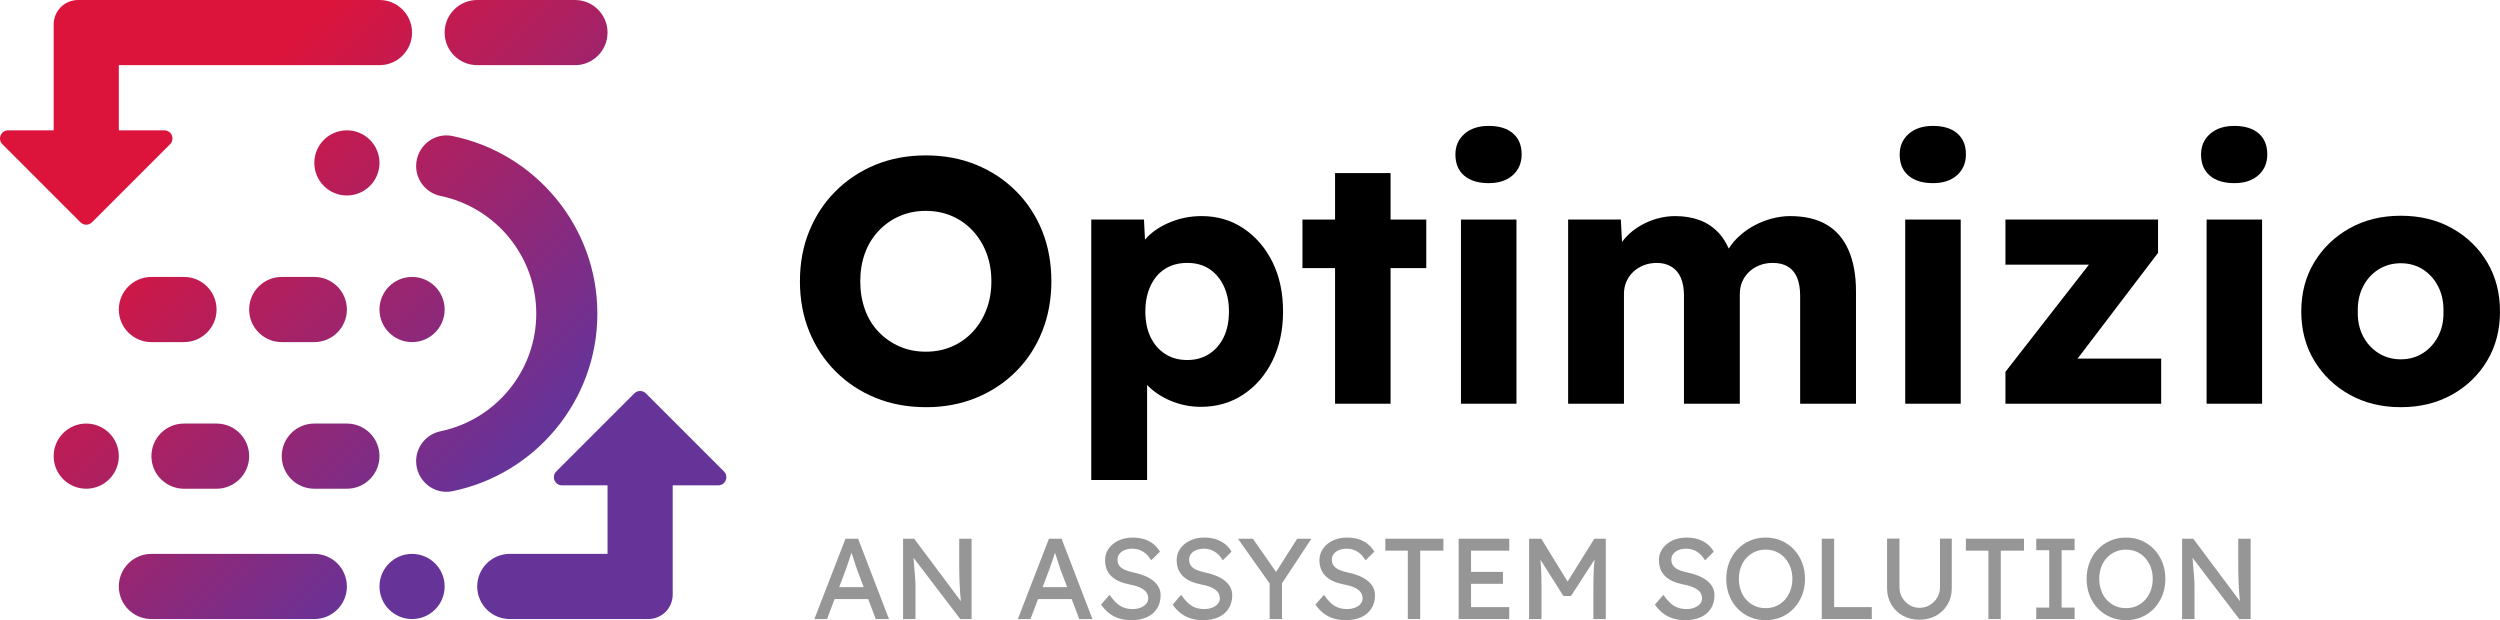 <?xml version="1.0" encoding="UTF-8"?> <svg xmlns="http://www.w3.org/2000/svg" xmlns:xlink="http://www.w3.org/1999/xlink" id="Layer_2" viewBox="0 0 580.461 144"><defs><style>.cls-1{fill:#969696;}.cls-2{fill:url(#linear-gradient);}</style><linearGradient id="linear-gradient" x1="29.266" y1="16.807" x2="134.44" y2="121.981" gradientUnits="userSpaceOnUse"><stop offset=".15" stop-color="#dc143c"></stop><stop offset=".85" stop-color="#639"></stop></linearGradient></defs><path class="cls-2" d="M105.002,114.054c-4.346,.882-8.383-2.546-8.383-6.98,0-3.369,2.373-6.261,5.673-6.945,12.671-2.628,22.223-13.877,22.223-27.316s-9.552-24.688-22.223-27.316c-3.299-.684-5.673-3.576-5.673-6.945,0-4.434,4.037-7.862,8.383-6.98,19.201,3.897,33.697,20.908,33.697,41.241s-14.496,37.345-33.697,41.241Zm5.801-98.924h22.695c4.178,0,7.565-3.387,7.565-7.565s-3.387-7.565-7.565-7.565h-22.695c-4.178,0-7.565,3.387-7.565,7.565s3.387,7.565,7.565,7.565ZM42.719,113.474h7.565c4.178,0,7.565-3.387,7.565-7.565h0c0-4.178-3.387-7.565-7.565-7.565h-7.565c-4.178,0-7.565,3.387-7.565,7.565h0c0,4.178,3.387,7.565,7.565,7.565Zm45.39-7.565c0-4.178-3.387-7.565-7.565-7.565h-7.565c-4.178,0-7.565,3.387-7.565,7.565h0c0,4.178,3.387,7.565,7.565,7.565h7.565c4.178,0,7.565-3.387,7.565-7.565h0Zm-15.13,22.695H35.154c-4.178,0-7.565,3.387-7.565,7.565s3.387,7.565,7.565,7.565h37.825c4.178,0,7.565-3.387,7.565-7.565s-3.387-7.565-7.565-7.565Zm22.695,0c-4.178,0-7.565,3.387-7.565,7.565s3.387,7.565,7.565,7.565,7.565-3.387,7.565-7.565-3.387-7.565-7.565-7.565ZM20.024,98.344c-4.178,0-7.565,3.387-7.565,7.565s3.387,7.565,7.565,7.565,7.565-3.387,7.565-7.565-3.387-7.565-7.565-7.565Zm45.39-34.042c-4.178,0-7.565,3.387-7.565,7.565s3.387,7.565,7.565,7.565h7.565c4.178,0,7.565-3.387,7.565-7.565s-3.387-7.565-7.565-7.565h-7.565Zm-22.695,15.13c4.178,0,7.565-3.387,7.565-7.565s-3.387-7.565-7.565-7.565h-7.565c-4.178,0-7.565,3.387-7.565,7.565s3.387,7.565,7.565,7.565h7.565Zm52.955,0c4.178,0,7.565-3.387,7.565-7.565s-3.387-7.565-7.565-7.565-7.565,3.387-7.565,7.565,3.387,7.565,7.565,7.565Zm-7.565-41.607c0-4.178-3.387-7.565-7.565-7.565s-7.565,3.387-7.565,7.565,3.387,7.565,7.565,7.565,7.565-3.387,7.565-7.565ZM21.361,51.617l18.129-18.129c1.191-1.192,.348-3.228-1.337-3.228h-10.564V15.13h60.519c4.178,0,7.565-3.387,7.565-7.565s-3.387-7.565-7.565-7.565H18.133c-3.134,0-5.674,2.54-5.674,5.674V30.26H1.895c-1.685,0-2.529,2.037-1.337,3.228l18.129,18.129c.739,.739,1.936,.739,2.675,0Zm146.733,57.845l-18.129-18.129c-.739-.739-1.936-.739-2.675,0l-18.129,18.129c-1.191,1.191-.348,3.228,1.337,3.228h10.564v15.913h-22.695c-4.178,0-7.565,3.387-7.565,7.565s3.387,7.565,7.565,7.565h32.151c3.134,0,5.674-2.54,5.674-5.674v-25.369h10.564c1.685,0,2.529-2.037,1.337-3.228Z"></path><g><path class="cls-1" d="M189.085,143.734l7.221-18.652h2.931l7.168,18.652h-3.064l-4.263-11.245c-.053-.123-.156-.426-.306-.906-.151-.479-.324-1.012-.519-1.598-.196-.587-.373-1.123-.533-1.613-.16-.488-.267-.803-.32-.945l.613-.027c-.106,.302-.236,.684-.386,1.146-.151,.462-.311,.95-.48,1.465-.169,.516-.333,.999-.493,1.452-.16,.453-.293,.831-.4,1.133l-4.237,11.138h-2.931Zm3.197-4.636l1.066-2.772h8.473l1.226,2.772h-10.766Z"></path><path class="cls-1" d="M209.683,143.734v-18.652h2.584l11.405,15.268-.426,.24c-.071-.444-.133-.929-.186-1.452-.053-.524-.102-1.083-.146-1.679-.044-.595-.08-1.226-.106-1.892s-.049-1.363-.067-2.092c-.018-.728-.026-1.482-.026-2.265v-6.128h2.877v18.652h-2.638l-11.218-14.709,.293-.373c.089,1.084,.164,2.003,.227,2.758,.062,.756,.116,1.395,.16,1.919,.044,.523,.076,.95,.093,1.279,.017,.329,.031,.599,.04,.812,.009,.214,.013,.4,.013,.56v7.754h-2.877Z"></path><path class="cls-1" d="M236.328,143.734l7.221-18.652h2.931l7.168,18.652h-3.064l-4.263-11.245c-.053-.123-.156-.426-.306-.906-.151-.479-.324-1.012-.519-1.598-.196-.587-.373-1.123-.533-1.613-.16-.488-.267-.803-.32-.945l.613-.027c-.106,.302-.236,.684-.386,1.146-.151,.462-.311,.95-.48,1.465-.169,.516-.333,.999-.493,1.452-.16,.453-.293,.831-.4,1.133l-4.237,11.138h-2.931Zm3.197-4.636l1.066-2.772h8.473l1.226,2.772h-10.766Z"></path><path class="cls-1" d="M262.682,144c-1.012,0-1.95-.133-2.812-.399-.862-.267-1.643-.67-2.345-1.213-.702-.542-1.328-1.212-1.879-2.011l1.972-2.265c.87,1.243,1.706,2.105,2.505,2.584,.799,.48,1.749,.72,2.851,.72,.675,0,1.288-.107,1.839-.32,.55-.213,.986-.506,1.306-.879,.32-.373,.479-.8,.479-1.279,0-.32-.053-.622-.16-.906s-.271-.542-.493-.773c-.222-.23-.506-.444-.853-.64-.346-.195-.751-.368-1.212-.519-.462-.151-.995-.28-1.599-.387-.959-.195-1.794-.452-2.505-.772-.711-.32-1.306-.72-1.786-1.199-.479-.48-.835-1.026-1.065-1.639-.231-.613-.346-1.301-.346-2.065,0-.746,.164-1.439,.493-2.079,.328-.639,.781-1.194,1.359-1.665,.577-.47,1.256-.835,2.038-1.092,.781-.257,1.625-.387,2.531-.387,.96,0,1.839,.124,2.638,.373,.799,.25,1.51,.617,2.132,1.106,.622,.489,1.136,1.089,1.546,1.799l-2.026,1.998c-.355-.586-.755-1.079-1.199-1.479-.444-.399-.932-.702-1.466-.906-.533-.203-1.102-.306-1.706-.306-.693,0-1.297,.106-1.812,.32-.516,.213-.919,.51-1.212,.892-.293,.383-.44,.831-.44,1.346,0,.373,.071,.716,.213,1.026,.142,.31,.359,.586,.652,.826,.293,.24,.689,.453,1.186,.639,.497,.187,1.093,.351,1.786,.493,.976,.213,1.847,.484,2.611,.813s1.413,.716,1.946,1.159c.532,.444,.936,.942,1.212,1.492,.275,.551,.413,1.146,.413,1.786,0,1.19-.275,2.221-.826,3.091s-1.332,1.541-2.345,2.011c-1.013,.47-2.221,.706-3.624,.706Z"></path><path class="cls-1" d="M279.309,144c-1.012,0-1.95-.133-2.812-.399-.862-.267-1.643-.67-2.345-1.213-.702-.542-1.328-1.212-1.879-2.011l1.972-2.265c.87,1.243,1.706,2.105,2.505,2.584,.799,.48,1.749,.72,2.851,.72,.675,0,1.288-.107,1.839-.32,.55-.213,.986-.506,1.306-.879,.32-.373,.479-.8,.479-1.279,0-.32-.053-.622-.16-.906s-.271-.542-.493-.773c-.222-.23-.506-.444-.853-.64-.346-.195-.751-.368-1.212-.519-.462-.151-.995-.28-1.599-.387-.959-.195-1.794-.452-2.505-.772-.711-.32-1.306-.72-1.786-1.199-.479-.48-.835-1.026-1.065-1.639-.231-.613-.346-1.301-.346-2.065,0-.746,.164-1.439,.493-2.079,.328-.639,.781-1.194,1.359-1.665,.577-.47,1.256-.835,2.038-1.092,.781-.257,1.625-.387,2.531-.387,.96,0,1.839,.124,2.638,.373,.799,.25,1.51,.617,2.132,1.106,.622,.489,1.136,1.089,1.546,1.799l-2.026,1.998c-.355-.586-.755-1.079-1.199-1.479-.444-.399-.932-.702-1.466-.906-.533-.203-1.102-.306-1.706-.306-.693,0-1.297,.106-1.812,.32-.516,.213-.919,.51-1.212,.892-.293,.383-.44,.831-.44,1.346,0,.373,.071,.716,.213,1.026,.142,.31,.359,.586,.652,.826,.293,.24,.689,.453,1.186,.639,.497,.187,1.093,.351,1.786,.493,.976,.213,1.847,.484,2.611,.813s1.413,.716,1.946,1.159c.532,.444,.936,.942,1.212,1.492,.275,.551,.413,1.146,.413,1.786,0,1.19-.275,2.221-.826,3.091s-1.332,1.541-2.345,2.011c-1.013,.47-2.221,.706-3.624,.706Z"></path><path class="cls-1" d="M294.79,143.734v-9.3l.187,1.306-7.542-10.658h3.464l5.755,8.26-.666-.08,5.196-8.18h3.304l-7.221,10.951,.4-1.812v9.513h-2.878Z"></path><path class="cls-1" d="M312.456,144c-1.012,0-1.949-.133-2.811-.399-.862-.267-1.643-.67-2.345-1.213-.702-.542-1.328-1.212-1.878-2.011l1.971-2.265c.87,1.243,1.706,2.105,2.505,2.584,.8,.48,1.749,.72,2.851,.72,.676,0,1.288-.107,1.839-.32,.55-.213,.986-.506,1.306-.879,.319-.373,.479-.8,.479-1.279,0-.32-.053-.622-.16-.906-.106-.284-.27-.542-.493-.773-.222-.23-.506-.444-.852-.64-.347-.195-.751-.368-1.213-.519s-.995-.28-1.599-.387c-.959-.195-1.794-.452-2.504-.772-.711-.32-1.306-.72-1.786-1.199-.479-.48-.835-1.026-1.065-1.639-.231-.613-.347-1.301-.347-2.065,0-.746,.164-1.439,.493-2.079,.329-.639,.782-1.194,1.359-1.665,.577-.47,1.256-.835,2.039-1.092,.781-.257,1.625-.387,2.531-.387,.959,0,1.838,.124,2.638,.373,.799,.25,1.509,.617,2.132,1.106,.622,.489,1.136,1.089,1.545,1.799l-2.025,1.998c-.356-.586-.756-1.079-1.199-1.479-.444-.399-.933-.702-1.466-.906-.533-.203-1.102-.306-1.705-.306-.693,0-1.297,.106-1.812,.32-.516,.213-.919,.51-1.212,.892-.293,.383-.44,.831-.44,1.346,0,.373,.07,.716,.213,1.026,.142,.31,.36,.586,.653,.826s.689,.453,1.186,.639c.497,.187,1.092,.351,1.785,.493,.976,.213,1.848,.484,2.611,.813,.764,.329,1.413,.716,1.946,1.159,.532,.444,.936,.942,1.212,1.492,.275,.551,.413,1.146,.413,1.786,0,1.19-.276,2.221-.826,3.091-.551,.87-1.332,1.541-2.345,2.011s-2.221,.706-3.624,.706Z"></path><path class="cls-1" d="M326.873,143.734v-15.881h-5.223v-2.771h13.483v2.771h-5.383v15.881h-2.877Z"></path><path class="cls-1" d="M338.676,143.734v-18.652h11.751v2.771h-8.874v13.11h8.874v2.771h-11.751Zm1.305-8.18v-2.772h8.98v2.772h-8.98Z"></path><path class="cls-1" d="M355.036,143.734v-18.652h2.825l6.795,11.058-1.359-.027,6.874-11.031h2.665v18.652h-2.878v-7.647c0-1.599,.04-3.038,.12-4.317s.217-2.549,.413-3.811l.373,.986-6.102,9.433h-1.758l-5.916-9.326,.293-1.093c.196,1.19,.333,2.412,.413,3.664,.08,1.253,.12,2.741,.12,4.464v7.647h-2.878Z"></path><path class="cls-1" d="M391.276,144c-1.013,0-1.95-.133-2.811-.399-.862-.267-1.643-.67-2.345-1.213-.702-.542-1.329-1.212-1.879-2.011l1.972-2.265c.87,1.243,1.705,2.105,2.505,2.584,.799,.48,1.749,.72,2.851,.72,.675,0,1.288-.107,1.839-.32,.55-.213,.986-.506,1.305-.879,.32-.373,.48-.8,.48-1.279,0-.32-.053-.622-.16-.906s-.271-.542-.493-.773c-.223-.23-.506-.444-.853-.64-.346-.195-.75-.368-1.212-.519s-.995-.28-1.599-.387c-.959-.195-1.795-.452-2.505-.772s-1.305-.72-1.785-1.199c-.479-.48-.835-1.026-1.066-1.639-.23-.613-.346-1.301-.346-2.065,0-.746,.164-1.439,.493-2.079,.329-.639,.782-1.194,1.359-1.665,.577-.47,1.256-.835,2.038-1.092s1.626-.387,2.532-.387c.959,0,1.838,.124,2.638,.373,.799,.25,1.509,.617,2.131,1.106s1.137,1.089,1.546,1.799l-2.025,1.998c-.356-.586-.756-1.079-1.199-1.479-.444-.399-.933-.702-1.466-.906-.533-.203-1.102-.306-1.705-.306-.693,0-1.297,.106-1.812,.32-.516,.213-.92,.51-1.213,.892-.293,.383-.439,.831-.439,1.346,0,.373,.07,.716,.213,1.026,.142,.31,.36,.586,.653,.826s.688,.453,1.185,.639c.497,.187,1.093,.351,1.786,.493,.976,.213,1.847,.484,2.611,.813,.763,.329,1.412,.716,1.945,1.159,.533,.444,.937,.942,1.213,1.492,.275,.551,.413,1.146,.413,1.786,0,1.19-.276,2.221-.826,3.091-.551,.87-1.333,1.541-2.345,2.011-1.013,.47-2.221,.706-3.624,.706Z"></path><path class="cls-1" d="M409.954,144c-1.315,0-2.528-.239-3.638-.719s-2.078-1.15-2.904-2.012-1.466-1.874-1.919-3.037c-.452-1.163-.679-2.439-.679-3.824,0-1.386,.227-2.661,.679-3.824,.453-1.163,1.093-2.175,1.919-3.038,.826-.861,1.794-1.532,2.904-2.011,1.11-.48,2.323-.72,3.638-.72,1.314,0,2.527,.24,3.637,.72,1.11,.479,2.078,1.155,2.904,2.025s1.466,1.888,1.919,3.051,.679,2.429,.679,3.797-.226,2.634-.679,3.797-1.093,2.181-1.919,3.051-1.794,1.545-2.904,2.025-2.323,.719-3.637,.719Zm0-2.797c.906,0,1.736-.169,2.491-.507,.755-.337,1.408-.812,1.959-1.425,.55-.613,.981-1.333,1.292-2.159,.31-.826,.466-1.727,.466-2.704s-.156-1.879-.466-2.705c-.311-.826-.742-1.545-1.292-2.158-.551-.613-1.204-1.088-1.959-1.426-.755-.337-1.585-.506-2.491-.506s-1.737,.169-2.492,.506c-.755,.338-1.412,.809-1.972,1.413-.559,.603-.99,1.319-1.292,2.145s-.453,1.736-.453,2.731c0,.977,.151,1.883,.453,2.718s.733,1.555,1.292,2.158c.56,.604,1.217,1.075,1.972,1.412,.755,.338,1.586,.507,2.492,.507Z"></path><path class="cls-1" d="M422.985,143.734v-18.652h2.878v15.881h8.74v2.771h-11.618Z"></path><path class="cls-1" d="M445.661,143.894c-1.439,0-2.727-.316-3.864-.946-1.136-.63-2.029-1.501-2.678-2.611s-.972-2.368-.972-3.771v-11.511h2.878v11.271c0,.906,.213,1.719,.639,2.438,.427,.72,.99,1.293,1.692,1.719,.702,.427,1.47,.64,2.305,.64,.889,0,1.692-.213,2.412-.64,.719-.426,1.292-.999,1.718-1.719,.427-.719,.64-1.532,.64-2.438v-11.271h2.744v11.511c0,1.403-.324,2.661-.972,3.771-.649,1.11-1.542,1.981-2.678,2.611-1.137,.63-2.425,.946-3.864,.946Z"></path><path class="cls-1" d="M461.675,143.734v-15.881h-5.222v-2.771h13.483v2.771h-5.383v15.881h-2.878Z"></path><path class="cls-1" d="M472.787,143.734v-2.665h3.011v-13.323h-3.011v-2.664h8.899v2.664h-3.011v13.323h3.011v2.665h-8.899Z"></path><path class="cls-1" d="M493.624,144c-1.315,0-2.528-.239-3.638-.719s-2.078-1.15-2.904-2.012-1.466-1.874-1.919-3.037c-.452-1.163-.679-2.439-.679-3.824,0-1.386,.227-2.661,.679-3.824,.453-1.163,1.093-2.175,1.919-3.038,.826-.861,1.794-1.532,2.904-2.011,1.11-.48,2.323-.72,3.638-.72,1.314,0,2.527,.24,3.637,.72,1.11,.479,2.078,1.155,2.904,2.025s1.466,1.888,1.919,3.051,.679,2.429,.679,3.797-.226,2.634-.679,3.797-1.093,2.181-1.919,3.051-1.794,1.545-2.904,2.025-2.323,.719-3.637,.719Zm0-2.797c.906,0,1.736-.169,2.491-.507,.755-.337,1.408-.812,1.959-1.425,.55-.613,.981-1.333,1.292-2.159,.31-.826,.466-1.727,.466-2.704s-.156-1.879-.466-2.705c-.311-.826-.742-1.545-1.292-2.158-.551-.613-1.204-1.088-1.959-1.426-.755-.337-1.585-.506-2.491-.506s-1.737,.169-2.492,.506c-.755,.338-1.412,.809-1.972,1.413-.559,.603-.99,1.319-1.292,2.145s-.453,1.736-.453,2.731c0,.977,.151,1.883,.453,2.718s.733,1.555,1.292,2.158c.56,.604,1.217,1.075,1.972,1.412,.755,.338,1.586,.507,2.492,.507Z"></path><path class="cls-1" d="M506.653,143.734v-18.652h2.585l11.405,15.268-.427,.24c-.071-.444-.133-.929-.186-1.452-.054-.524-.103-1.083-.147-1.679-.044-.595-.08-1.226-.106-1.892-.027-.666-.05-1.363-.067-2.092-.018-.728-.027-1.482-.027-2.265v-6.128h2.878v18.652h-2.638l-11.218-14.709,.293-.373c.089,1.084,.164,2.003,.227,2.758,.062,.756,.115,1.395,.16,1.919,.043,.523,.075,.95,.093,1.279,.017,.329,.03,.599,.04,.812,.009,.214,.013,.4,.013,.56v7.754h-2.878Z"></path></g><g><path d="M235.898,44.374c-2.631-2.629-5.717-4.671-9.26-6.12-3.543-1.449-7.436-2.174-11.676-2.174s-8.133,.726-11.676,2.174c-3.543,1.45-6.631,3.491-9.26,6.12-2.631,2.63-4.671,5.717-6.12,9.26-1.449,3.543-2.174,7.436-2.174,11.676s.725,8.133,2.174,11.676c1.45,3.543,3.489,6.631,6.12,9.26,2.629,2.631,5.717,4.671,9.26,6.12,3.543,1.449,7.462,2.174,11.757,2.174,4.187,0,8.052-.726,11.596-2.174,3.543-1.45,6.629-3.489,9.26-6.12,2.63-2.629,4.657-5.73,6.08-9.3,1.422-3.57,2.134-7.449,2.134-11.636,0-4.24-.712-8.133-2.134-11.676-1.423-3.543-3.45-6.63-6.08-9.26Zm-6.845,27.459c-.752,1.987-1.812,3.718-3.181,5.194-1.369,1.477-2.979,2.618-4.831,3.423-1.853,.804-3.879,1.208-6.08,1.208s-4.228-.403-6.08-1.208c-1.852-.805-3.476-1.933-4.872-3.383-1.397-1.449-2.456-3.181-3.181-5.194s-1.087-4.199-1.087-6.563c0-2.361,.362-4.535,1.087-6.523,.725-1.985,1.784-3.717,3.181-5.194,1.395-1.476,3.02-2.618,4.872-3.422,1.852-.805,3.878-1.209,6.08-1.209s4.227,.403,6.08,1.209c1.852,.804,3.462,1.946,4.831,3.422,1.369,1.477,2.429,3.209,3.181,5.194,.751,1.987,1.128,4.161,1.128,6.523,0,2.363-.376,4.538-1.128,6.523Z"></path><path d="M288.723,53.031c-2.846-1.905-6.093-2.859-9.743-2.859-2.47,0-4.819,.442-7.046,1.328-2.228,.886-4.066,2.054-5.516,3.503-.209,.209-.383,.429-.57,.645l-.235-4.671h-12.24v60.475h12.965v-22.064c1.502,1.558,3.355,2.792,5.557,3.704,2.201,.912,4.51,1.369,6.925,1.369,3.704,0,6.992-.953,9.864-2.859,2.871-1.905,5.126-4.521,6.764-7.851,1.637-3.328,2.456-7.139,2.456-11.434,0-4.348-.82-8.174-2.456-11.475-1.638-3.301-3.879-5.904-6.724-7.81Zm-4.59,25.245c-.805,1.664-1.933,2.967-3.382,3.905-1.45,.94-3.141,1.409-5.073,1.409-1.987,0-3.704-.469-5.154-1.409-1.449-.938-2.576-2.241-3.382-3.905s-1.208-3.651-1.208-5.959c0-2.255,.402-4.24,1.208-5.959,.805-1.717,1.933-3.031,3.382-3.945,1.45-.912,3.167-1.369,5.154-1.369,1.986,0,3.691,.47,5.113,1.409,1.422,.94,2.537,2.254,3.342,3.946,.805,1.691,1.208,3.663,1.208,5.918,0,2.308-.403,4.295-1.208,5.959Z"></path><polygon points="322.866 40.187 309.982 40.187 309.982 50.977 302.411 50.977 302.411 62.251 309.982 62.251 309.982 93.736 322.866 93.736 322.866 62.251 331.159 62.251 331.159 50.977 322.866 50.977 322.866 40.187"></polygon><rect x="339.212" y="50.977" width="12.884" height="42.76"></rect><path d="M351.29,30.967c-1.342-1.154-3.221-1.732-5.636-1.732-2.363,0-4.241,.618-5.637,1.852-1.397,1.236-2.093,2.819-2.093,4.752,0,2.147,.684,3.798,2.053,4.952,1.369,1.156,3.261,1.732,5.677,1.732,2.361,0,4.227-.616,5.596-1.852,1.369-1.235,2.054-2.846,2.054-4.832,0-2.094-.672-3.717-2.014-4.872Z"></path><path d="M424.085,52.144c-2.255-1.315-5.074-1.972-8.456-1.972-1.343,0-2.737,.188-4.187,.563-1.45,.376-2.846,.925-4.187,1.651-1.343,.724-2.564,1.61-3.664,2.658-.859,.817-1.591,1.709-2.204,2.673-.616-1.368-1.335-2.541-2.184-3.478-1.289-1.422-2.793-2.456-4.51-3.101-1.719-.644-3.624-.966-5.717-.966-1.397,0-2.779,.188-4.147,.563-1.369,.376-2.686,.925-3.946,1.651-1.262,.724-2.389,1.624-3.382,2.697-.319,.345-.613,.713-.896,1.091l-.271-5.198h-12.24v42.76h12.964v-25.527c0-1.018,.188-1.959,.564-2.817,.375-.858,.898-1.611,1.57-2.255s1.476-1.154,2.416-1.53c.938-.375,1.972-.563,3.1-.563,1.289,0,2.416,.295,3.382,.885,.967,.591,1.692,1.45,2.174,2.576,.483,1.128,.726,2.496,.726,4.107v25.124h12.964v-25.446c0-1.074,.188-2.04,.564-2.899,.374-.858,.898-1.611,1.57-2.255,.67-.644,1.476-1.154,2.415-1.53,.94-.375,1.973-.563,3.101-.563,1.396,0,2.563,.281,3.503,.846,.938,.563,1.651,1.409,2.134,2.536s.724,2.55,.724,4.267v25.044h12.965v-26.09c0-3.757-.578-6.952-1.732-9.582-1.155-2.63-2.859-4.603-5.113-5.919Z"></path><path d="M454.442,30.967c-1.343-1.154-3.221-1.732-5.637-1.732-2.362,0-4.241,.618-5.636,1.852-1.397,1.236-2.094,2.819-2.094,4.752,0,2.147,.684,3.798,2.053,4.952,1.37,1.156,3.262,1.732,5.677,1.732,2.362,0,4.228-.616,5.597-1.852,1.369-1.235,2.053-2.846,2.053-4.832,0-2.094-.671-3.717-2.013-4.872Z"></path><rect x="442.363" y="50.977" width="12.884" height="42.76"></rect><polygon points="501.065 58.708 501.065 50.977 465.634 50.977 465.634 61.446 485.017 61.446 465.634 86.328 465.634 93.736 501.79 93.736 501.79 83.267 482.383 83.267 501.065 58.708"></polygon><path d="M524.417,30.967c-1.343-1.154-3.222-1.732-5.637-1.732-2.363,0-4.241,.618-5.637,1.852-1.397,1.236-2.093,2.819-2.093,4.752,0,2.147,.684,3.798,2.053,4.952,1.369,1.156,3.261,1.732,5.677,1.732,2.361,0,4.227-.616,5.596-1.852,1.369-1.235,2.054-2.846,2.054-4.832,0-2.094-.672-3.717-2.013-4.872Z"></path><rect x="512.337" y="50.977" width="12.884" height="42.76"></rect><path d="M577.481,60.882c-1.986-3.329-4.711-5.959-8.172-7.892-3.463-1.932-7.423-2.899-11.877-2.899-4.458,0-8.416,.967-11.877,2.899-3.463,1.933-6.202,4.564-8.215,7.892s-3.02,7.14-3.02,11.434,1.007,8.107,3.02,11.434c2.013,3.33,4.752,5.959,8.215,7.891,3.462,1.933,7.42,2.9,11.877,2.9,4.454,0,8.415-.967,11.877-2.9,3.462-1.932,6.186-4.561,8.172-7.891,1.986-3.328,2.98-7.139,2.98-11.434s-.994-8.105-2.98-11.434Zm-11.353,17.151c-.86,1.665-2.041,2.98-3.544,3.946-1.503,.966-3.221,1.449-5.153,1.449-1.933,0-3.664-.483-5.195-1.449-1.53-.967-2.724-2.281-3.583-3.946-.86-1.663-1.262-3.569-1.208-5.717-.054-2.146,.348-4.066,1.208-5.757,.858-1.692,2.053-3.021,3.583-3.986,1.531-.967,3.262-1.45,5.195-1.45,1.932,0,3.65,.483,5.153,1.45,1.503,.966,2.684,2.294,3.544,3.986,.857,1.691,1.261,3.611,1.208,5.757,.053,2.148-.35,4.054-1.208,5.717Z"></path></g></svg> 